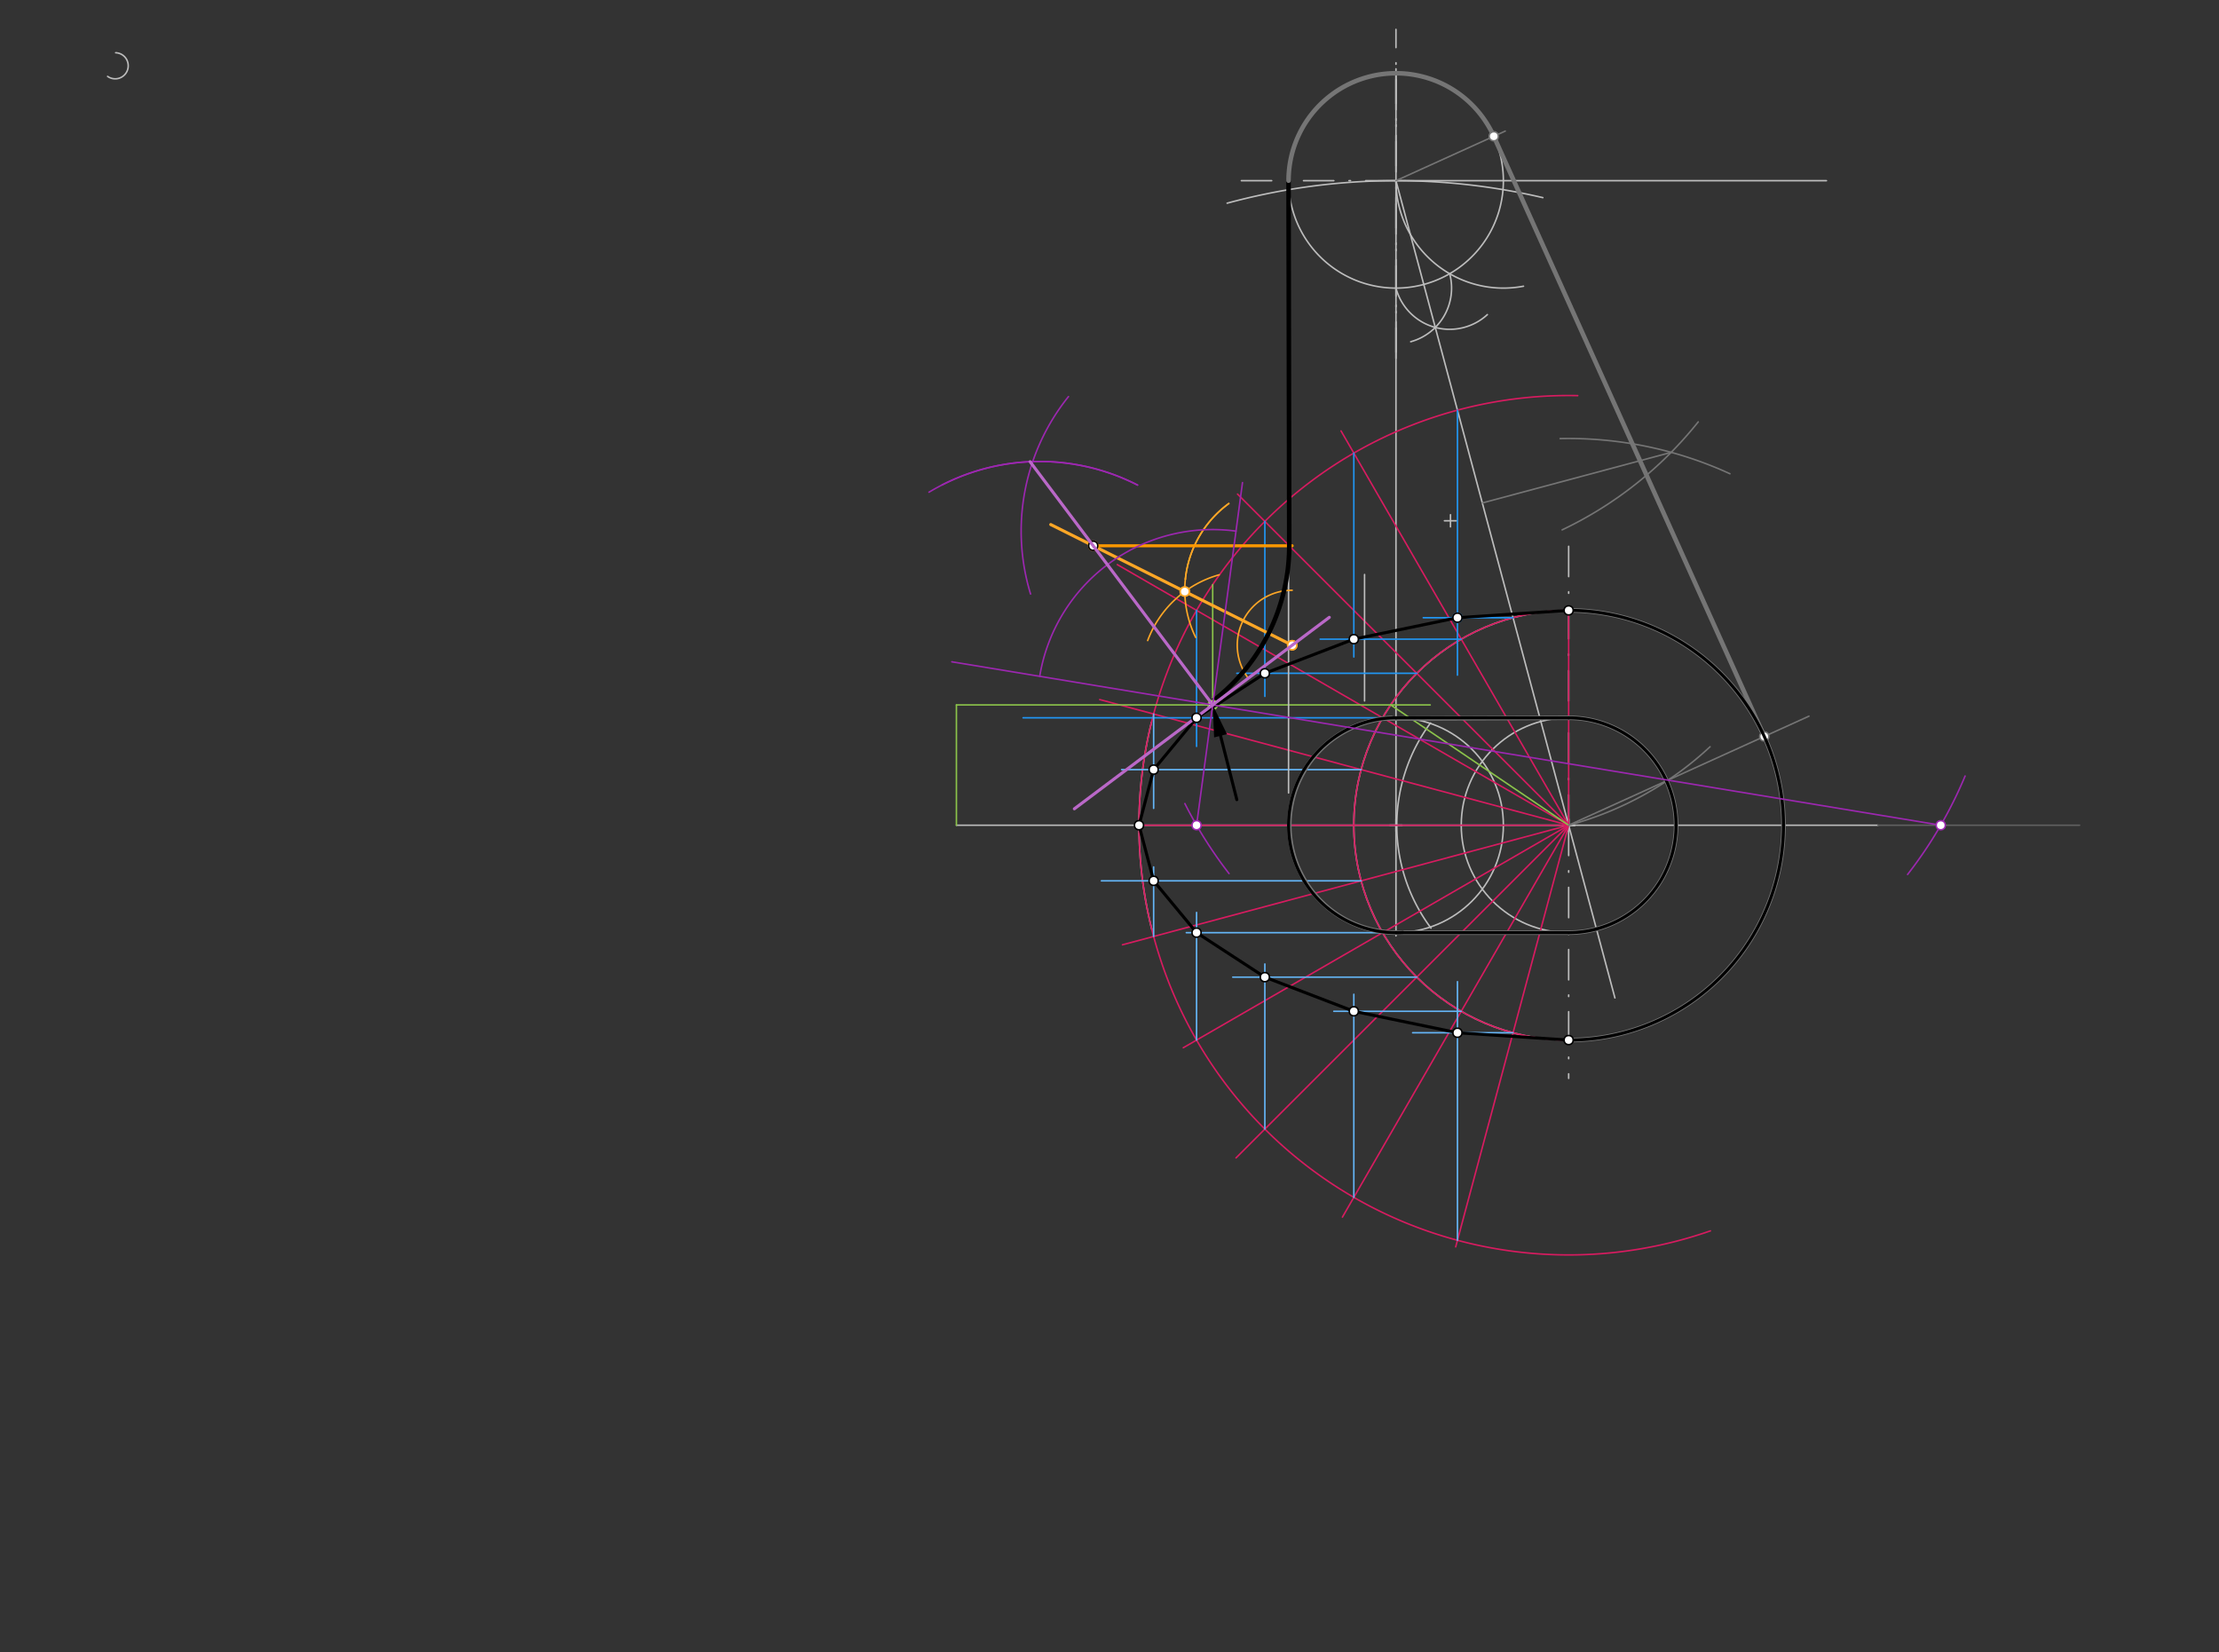 <svg xmlns="http://www.w3.org/2000/svg" class="svg--816" height="100%" preserveAspectRatio="xMidYMid meet" viewBox="0 0 1464 1090" width="100%"><rect x="0" y="0" width="1464" height="1090" fill="#333333" stroke="none"/><defs><marker id="marker-arrow" markerHeight="16" markerUnits="userSpaceOnUse" markerWidth="24" orient="auto-start-reverse" refX="24" refY="4" viewBox="0 0 24 8"><path d="M 0 0 L 24 4 L 0 8 z" stroke="inherit"></path></marker></defs><g class="aux-layer--949"><g class="element--733"><path d="M 71 50.391 A 8.602 8.602 0 1 0 76.318 34.794" fill="none" stroke="#BDBDBD" stroke-dasharray="none" stroke-linecap="round" stroke-width="1"></path></g><g class="element--733"><line stroke="#BDBDBD" stroke-dasharray="none" stroke-linecap="round" stroke-width="1" x1="631" x2="1239" y1="544.391" y2="544.391"></line></g><g class="element--733"><line stroke="#BDBDBD" stroke-dasharray="none" stroke-linecap="round" stroke-width="1" x1="921" x2="921" y1="617.391" y2="45.391"></line></g><g class="element--733"><path d="M 809.619 134.041 A 425.197 425.197 0 0 1 1017.896 130.381" fill="none" stroke="#BDBDBD" stroke-dasharray="none" stroke-linecap="round" stroke-width="1"></path></g><g class="element--733"><path d="M 882.758 59.532 A 70.866 70.866 0 1 1 876.948 63.683" fill="none" stroke="#BDBDBD" stroke-dasharray="none" stroke-linecap="round" stroke-width="1"></path></g><g class="element--733"><line stroke="#BDBDBD" stroke-dasharray="none" stroke-linecap="round" stroke-width="1" x1="921" x2="1205" y1="119.194" y2="119.194"></line></g><g class="element--733"><path d="M 921 119.194 A 70.866 70.866 0 0 0 1005.127 188.808" fill="none" stroke="#BDBDBD" stroke-dasharray="none" stroke-linecap="round" stroke-width="1"></path></g><g class="element--733"><path d="M 921 190.06 A 36.683 36.683 0 0 0 981.294 207.539" fill="none" stroke="#BDBDBD" stroke-dasharray="none" stroke-linecap="round" stroke-width="1"></path></g><g class="element--733"><path d="M 956.433 180.566 A 36.683 36.683 0 0 1 930.735 225.428" fill="none" stroke="#BDBDBD" stroke-dasharray="none" stroke-linecap="round" stroke-width="1"></path></g><g class="element--733"><line stroke="#BDBDBD" stroke-dasharray="none" stroke-linecap="round" stroke-width="1" x1="921" x2="946.939" y1="119.194" y2="215.999"></line></g><g class="element--733"><line stroke="#BDBDBD" stroke-dasharray="none" stroke-linecap="round" stroke-width="1" x1="946.939" x2="1065.455" y1="215.999" y2="658.307"></line></g><g class="element--733"><g class="center--a87"><line x1="1030.931" y1="544.391" x2="1038.931" y2="544.391" stroke="#BDBDBD" stroke-width="1" stroke-linecap="round"></line><line x1="1034.931" y1="540.391" x2="1034.931" y2="548.391" stroke="#BDBDBD" stroke-width="1" stroke-linecap="round"></line><circle class="hit--87b" cx="1034.931" cy="544.391" r="4" stroke="none" fill="transparent"></circle></g><circle cx="1034.931" cy="544.391" fill="none" r="141.732" stroke="#BDBDBD" stroke-dasharray="none" stroke-width="1"></circle></g><g class="element--733"><g class="center--a87"><line x1="1030.931" y1="544.391" x2="1038.931" y2="544.391" stroke="#BDBDBD" stroke-width="1" stroke-linecap="round"></line><line x1="1034.931" y1="540.391" x2="1034.931" y2="548.391" stroke="#BDBDBD" stroke-width="1" stroke-linecap="round"></line><circle class="hit--87b" cx="1034.931" cy="544.391" r="4" stroke="none" fill="transparent"></circle></g><circle cx="1034.931" cy="544.391" fill="none" r="70.866" stroke="#BDBDBD" stroke-dasharray="none" stroke-width="1"></circle></g><g class="element--733"><g class="center--a87"><line x1="1030.931" y1="544.391" x2="1038.931" y2="544.391" stroke="#BDBDBD" stroke-width="1" stroke-linecap="round"></line><line x1="1034.931" y1="540.391" x2="1034.931" y2="548.391" stroke="#BDBDBD" stroke-width="1" stroke-linecap="round"></line><circle class="hit--87b" cx="1034.931" cy="544.391" r="4" stroke="none" fill="transparent"></circle></g><circle cx="1034.931" cy="544.391" fill="none" r="1286.765" stroke="#BDBDBD" stroke-dasharray="none" stroke-width="1"></circle></g><g class="element--733"><path d="M 943.786 476.945 A 113.386 113.386 0 0 0 944.107 612.268" fill="none" stroke="#BDBDBD" stroke-dasharray="none" stroke-linecap="round" stroke-width="1"></path></g><g class="element--733"><g class="center--a87"><line x1="917" y1="544.391" x2="925" y2="544.391" stroke="#BDBDBD" stroke-width="1" stroke-linecap="round"></line><line x1="921" y1="540.391" x2="921" y2="548.391" stroke="#BDBDBD" stroke-width="1" stroke-linecap="round"></line><circle class="hit--87b" cx="921" cy="544.391" r="4" stroke="none" fill="transparent"></circle></g><circle cx="921" cy="544.391" fill="none" r="70.866" stroke="#BDBDBD" stroke-dasharray="none" stroke-width="1"></circle></g><g class="element--733"><line stroke="#BDBDBD" stroke-dasharray="20, 10, 1, 10" stroke-linecap="round" stroke-width="1" x1="1034.931" x2="1034.931" y1="544.391" y2="711.391"></line></g><g class="element--733"><g class="center--a87"><line x1="952.966" y1="343.556" x2="960.966" y2="343.556" stroke="#BDBDBD" stroke-width="1" stroke-linecap="round"></line><line x1="956.966" y1="339.556" x2="956.966" y2="347.556" stroke="#BDBDBD" stroke-width="1" stroke-linecap="round"></line><circle class="hit--87b" cx="956.966" cy="343.556" r="4" stroke="none" fill="transparent"></circle></g><circle cx="956.966" cy="343.556" fill="none" r="1216.089" stroke="#BDBDBD" stroke-dasharray="none" stroke-width="1"></circle></g><g class="element--733"><line stroke="#BDBDBD" stroke-dasharray="20, 10, 1, 10" stroke-linecap="round" stroke-width="1" x1="1034.931" x2="1034.931" y1="544.391" y2="354.391"></line></g><g class="element--733"><line stroke="#BDBDBD" stroke-dasharray="20, 10, 1, 10" stroke-linecap="round" stroke-width="1" x1="921" x2="921" y1="48.328" y2="236.391"></line></g><g class="element--733"><line stroke="#BDBDBD" stroke-dasharray="20, 10, 1, 10" stroke-linecap="round" stroke-width="1" x1="921" x2="921" y1="236.391" y2="19.391"></line></g><g class="element--733"><path d="M 759.701 476.563 A 283.465 283.465 0 0 0 759.935 613.159" fill="none" stroke="#BDBDBD" stroke-dasharray="none" stroke-linecap="round" stroke-width="1"></path></g><g class="element--733"><line stroke="#D81B60" stroke-dasharray="none" stroke-linecap="round" stroke-width="1" x1="1034.931" x2="751.467" y1="544.391" y2="544.391"></line></g><g class="element--733"><line stroke="#D81B60" stroke-dasharray="none" stroke-linecap="round" stroke-width="1" x1="1034.931" x2="1034.931" y1="544.391" y2="402.658"></line></g><g class="element--733"><path d="M 751.467 544.391 A 283.465 283.465 0 0 1 1040.917 260.989" fill="none" stroke="#D81B60" stroke-dasharray="none" stroke-linecap="round" stroke-width="1"></path></g><g class="element--733"><path d="M 751.467 544.391 A 283.465 283.465 0 0 0 1128.471 811.977" fill="none" stroke="#D81B60" stroke-dasharray="none" stroke-linecap="round" stroke-width="1"></path></g><g class="element--733"><path d="M 1034.931 402.658 A 141.732 141.732 0 1 0 1034.931 686.123" fill="none" stroke="#D81B60" stroke-dasharray="none" stroke-linecap="round" stroke-width="1"></path></g><g class="element--733"><line stroke="#D81B60" stroke-dasharray="none" stroke-linecap="round" stroke-width="1" x1="1034.931" x2="725.529" y1="544.391" y2="461.487"></line></g><g class="element--733"><line stroke="#D81B60" stroke-dasharray="none" stroke-linecap="round" stroke-width="1" x1="1034.931" x2="737.143" y1="544.391" y2="372.463"></line></g><g class="element--733"><line stroke="#D81B60" stroke-dasharray="none" stroke-linecap="round" stroke-width="1" x1="1034.931" x2="816.466" y1="544.391" y2="325.925"></line></g><g class="element--733"><line stroke="#D81B60" stroke-dasharray="none" stroke-linecap="round" stroke-width="1" x1="1034.931" x2="884.749" y1="544.391" y2="284.268"></line></g><g class="element--733"><line stroke="#D81B60" stroke-dasharray="none" stroke-linecap="round" stroke-width="1" x1="1034.931" x2="740.556" y1="544.391" y2="623.268"></line></g><g class="element--733"><line stroke="#D81B60" stroke-dasharray="none" stroke-linecap="round" stroke-width="1" x1="1034.931" x2="780.683" y1="544.391" y2="691.181"></line></g><g class="element--733"><line stroke="#D81B60" stroke-dasharray="none" stroke-linecap="round" stroke-width="1" x1="1034.931" x2="815.466" y1="544.391" y2="763.856"></line></g><g class="element--733"><line stroke="#D81B60" stroke-dasharray="none" stroke-linecap="round" stroke-width="1" x1="1034.931" x2="885.682" y1="544.391" y2="802.898"></line></g><g class="element--733"><line stroke="#D81B60" stroke-dasharray="none" stroke-linecap="round" stroke-width="1" x1="1034.931" x2="960.399" y1="544.391" y2="822.55"></line></g><g class="element--733"><line stroke="#2196F3" stroke-dasharray="none" stroke-linecap="round" stroke-width="1" x1="893.199" x2="893.199" y1="298.903" y2="433.391"></line></g><g class="element--733"><line stroke="#BDBDBD" stroke-dasharray="none" stroke-linecap="round" stroke-width="1" x1="900.273" x2="900.273" y1="378.997" y2="462.391"></line></g><g class="element--733"><line stroke="#2196F3" stroke-dasharray="none" stroke-linecap="round" stroke-width="1" x1="964.065" x2="871" y1="421.647" y2="421.647"></line></g><g class="element--733"><line stroke="#2196F3" stroke-dasharray="none" stroke-linecap="round" stroke-width="1" x1="834.491" x2="834.491" y1="343.951" y2="459.391"></line></g><g class="element--733"><line stroke="#2196F3" stroke-dasharray="none" stroke-linecap="round" stroke-width="1" x1="789.444" x2="789.444" y1="402.658" y2="492.391"></line></g><g class="element--733"><line stroke="#2196F3" stroke-dasharray="none" stroke-linecap="round" stroke-width="1" x1="912.187" x2="675" y1="473.524" y2="473.524"></line></g><g class="element--733"><line stroke="#2196F3" stroke-dasharray="none" stroke-linecap="round" stroke-width="1" x1="934.711" x2="816" y1="444.171" y2="444.171"></line></g><g class="element--733"><line stroke="#2196F3" stroke-dasharray="none" stroke-linecap="round" stroke-width="1" x1="961.565" x2="961.565" y1="270.585" y2="445.391"></line></g><g class="element--733"><line stroke="#2196F3" stroke-dasharray="none" stroke-linecap="round" stroke-width="1" x1="998.248" x2="939" y1="407.488" y2="407.488"></line></g><g class="element--733"><line stroke="#64B5F6" stroke-dasharray="none" stroke-linecap="round" stroke-width="1" x1="761.125" x2="761.125" y1="471.025" y2="533.26"></line></g><g class="element--733"><line stroke="#64B5F6" stroke-dasharray="none" stroke-linecap="round" stroke-width="1" x1="898.028" x2="740" y1="507.708" y2="507.708"></line></g><g class="element--733"><line stroke="#64B5F6" stroke-dasharray="none" stroke-linecap="round" stroke-width="1" x1="898.028" x2="726.667" y1="581.074" y2="581.074"></line></g><g class="element--733"><line stroke="#64B5F6" stroke-dasharray="none" stroke-linecap="round" stroke-width="1" x1="761.125" x2="761.125" y1="617.757" y2="571.927"></line></g><g class="element--733"><line stroke="#64B5F6" stroke-dasharray="none" stroke-linecap="round" stroke-width="1" x1="912.187" x2="782.667" y1="615.257" y2="615.257"></line></g><g class="element--733"><line stroke="#64B5F6" stroke-dasharray="none" stroke-linecap="round" stroke-width="1" x1="789.444" x2="789.444" y1="686.123" y2="601.927"></line></g><g class="element--733"><line stroke="#64B5F6" stroke-dasharray="none" stroke-linecap="round" stroke-width="1" x1="934.711" x2="813.333" y1="644.61" y2="644.61"></line></g><g class="element--733"><line stroke="#64B5F6" stroke-dasharray="none" stroke-linecap="round" stroke-width="1" x1="834.491" x2="834.491" y1="744.83" y2="635.927"></line></g><g class="element--733"><line stroke="#64B5F6" stroke-dasharray="none" stroke-linecap="round" stroke-width="1" x1="964.065" x2="880" y1="667.134" y2="667.134"></line></g><g class="element--733"><line stroke="#64B5F6" stroke-dasharray="none" stroke-linecap="round" stroke-width="1" x1="893.199" x2="893.199" y1="789.878" y2="655.927"></line></g><g class="element--733"><line stroke="#64B5F6" stroke-dasharray="none" stroke-linecap="round" stroke-width="1" x1="998.248" x2="932" y1="681.293" y2="681.293"></line></g><g class="element--733"><line stroke="#64B5F6" stroke-dasharray="none" stroke-linecap="round" stroke-width="1" x1="961.565" x2="961.565" y1="818.196" y2="647.594"></line></g><g class="element--733"><line stroke="#BDBDBD" stroke-dasharray="20, 10, 1, 10" stroke-linecap="round" stroke-width="1" x1="921" x2="818.4" y1="119.194" y2="119.194"></line></g><g class="element--733"><line stroke="#8BC34A" stroke-dasharray="none" stroke-linecap="round" stroke-width="1" x1="631" x2="631" y1="544.391" y2="465.021"></line></g><g class="element--733"><line stroke="#8BC34A" stroke-dasharray="none" stroke-linecap="round" stroke-width="1" x1="631" x2="943.584" y1="465.021" y2="465.021"></line></g><g class="element--733"><line stroke="#8BC34A" stroke-dasharray="none" stroke-linecap="round" stroke-width="1" x1="1034.931" x2="917.507" y1="544.391" y2="465.021"></line></g><g class="element--733"><line stroke="#8BC34A" stroke-dasharray="none" stroke-linecap="round" stroke-width="1" x1="800.083" x2="800.083" y1="385.65" y2="465.021"></line></g><g class="element--733"><line stroke="#616161" stroke-dasharray="none" stroke-linecap="round" stroke-width="1" x1="1239" x2="1372" y1="544.391" y2="544.391"></line></g><g class="element--733"><line stroke="#BDBDBD" stroke-dasharray="none" stroke-linecap="round" stroke-width="1" x1="850.134" x2="850.134" y1="119.194" y2="523.078"></line></g><g class="element--733"><path d="M 852.534 389.391 A 36.243 36.243 0 0 0 823.552 447.397" fill="none" stroke="#FFA726" stroke-dasharray="none" stroke-linecap="round" stroke-width="1"></path></g><g class="element--733"><path d="M 810.711 332.182 A 70.866 70.866 0 0 0 782.052 382.013" fill="none" stroke="#FFA726" stroke-dasharray="none" stroke-linecap="round" stroke-width="1"></path></g><g class="element--733"><path d="M 804.326 379.189 A 70.866 70.866 0 0 0 757.183 422.554" fill="none" stroke="#FFA726" stroke-dasharray="none" stroke-linecap="round" stroke-width="1"></path></g><g class="element--733"><path d="M 810.711 332.182 A 70.866 70.866 0 0 0 782.052 382.013" fill="none" stroke="#FFA726" stroke-dasharray="none" stroke-linecap="round" stroke-width="1"></path></g><g class="element--733"><path d="M 782.052 382.013 A 70.866 70.866 0 0 0 788.862 420.503" fill="none" stroke="#FFA726" stroke-dasharray="none" stroke-linecap="round" stroke-width="1"></path></g><g class="element--733"><line stroke="#FFA726" stroke-dasharray="none" stroke-linecap="round" stroke-width="2" x1="852.534" x2="781.672" y1="425.634" y2="390.23"></line></g><g class="element--733"><line stroke="#FFA726" stroke-dasharray="none" stroke-linecap="round" stroke-width="2" x1="781.672" x2="693.233" y1="390.23" y2="346.043"></line></g><g class="element--733"><line stroke="#FF9800" stroke-dasharray="none" stroke-linecap="round" stroke-width="2" x1="721.251" x2="852.534" y1="360.041" y2="360.041"></line></g><g class="element--733"><path d="M 850.582 360.041 A 129.331 129.331 0 0 1 798.911 463.46" fill="none" stroke="#FF9800" stroke-dasharray="none" stroke-linecap="round" stroke-width="2"></path></g><g class="element--733"><path d="M 850.582 360.041 A 129.331 129.331 0 0 1 798.911 463.46" fill="none" stroke="#000000" stroke-dasharray="none" stroke-linecap="round" stroke-width="3"></path></g><g class="element--733"><line stroke="#000000" stroke-dasharray="none" stroke-linecap="round" stroke-width="3" x1="850.134" x2="850.582" y1="119.194" y2="360.041"></line></g><g class="element--733"><path d="M 1120.419 278.308 A 255.118 255.118 0 0 1 1030.639 349.551" fill="none" stroke="#757575" stroke-dasharray="none" stroke-linecap="round" stroke-width="1"></path></g><g class="element--733"><path d="M 1141.337 312.522 A 255.118 255.118 0 0 0 1029.312 289.334" fill="none" stroke="#757575" stroke-dasharray="none" stroke-linecap="round" stroke-width="1"></path></g><g class="element--733"><line stroke="#757575" stroke-dasharray="none" stroke-linecap="round" stroke-width="1" x1="1102.574" x2="977.966" y1="298.403" y2="331.792"></line></g><g class="element--733"><path d="M 1034.931 544.391 A 220.098 220.098 0 0 0 1128.229 492.615" fill="none" stroke="#757575" stroke-dasharray="none" stroke-linecap="round" stroke-width="1"></path></g><g class="element--733"><line stroke="#757575" stroke-dasharray="none" stroke-linecap="round" stroke-width="1" x1="1034.931" x2="1100.459" y1="544.391" y2="514.654"></line></g><g class="element--733"><line stroke="#757575" stroke-dasharray="none" stroke-linecap="round" stroke-width="1" x1="1100.459" x2="1193.482" y1="514.654" y2="472.441"></line></g><g class="element--733"><line stroke="#757575" stroke-dasharray="none" stroke-linecap="round" stroke-width="1" x1="921" x2="993.123" y1="119.194" y2="86.465"></line></g><g class="element--733"><line stroke="#757575" stroke-dasharray="none" stroke-linecap="round" stroke-width="3" x1="985.532" x2="1163.996" y1="89.909" y2="485.821"></line></g><g class="element--733"><path d="M 985.532 89.909 A 70.866 70.866 0 0 0 850.134 119.194" fill="none" stroke="#757575" stroke-dasharray="none" stroke-linecap="round" stroke-width="3"></path></g><g class="element--733"><path d="M 1034.931 402.658 A 141.732 141.732 0 0 1 1034.931 686.123" fill="none" stroke="#757575" stroke-dasharray="none" stroke-linecap="round" stroke-width="3"></path></g><g class="element--733"><path d="M 1034.931 473.524 A 70.866 70.866 0 0 1 1034.931 615.257" fill="none" stroke="#757575" stroke-dasharray="none" stroke-linecap="round" stroke-width="3"></path></g><g class="element--733"><path d="M 921 615.257 A 70.868 70.868 0 0 1 917.944 473.614" fill="none" stroke="#757575" stroke-dasharray="none" stroke-linecap="round" stroke-width="3"></path></g><g class="element--733"><line stroke="#757575" stroke-dasharray="none" stroke-linecap="round" stroke-width="3" x1="1034.931" x2="921" y1="615.257" y2="615.257"></line></g><g class="element--733"><line stroke="#757575" stroke-dasharray="none" stroke-linecap="round" stroke-width="3" x1="1034.931" x2="913.066" y1="473.524" y2="474.032"></line></g><g class="element--733"><circle cx="961.565" cy="407.488" r="3" stroke="#2196F3" stroke-width="1" fill="#ffffff"></circle>}</g><g class="element--733"><circle cx="800.083" cy="465.021" r="3" stroke="#8BC34A" stroke-width="1" fill="#ffffff"></circle>}</g><g class="element--733"><circle cx="781.672" cy="390.23" r="3" stroke="#FFA726" stroke-width="1" fill="#ffffff"></circle>}</g><g class="element--733"><circle cx="852.534" cy="425.634" r="3" stroke="#FFA726" stroke-width="1" fill="#ffffff"></circle>}</g><g class="element--733"><circle cx="852.534" cy="425.634" r="3" stroke="#FFA726" stroke-width="1" fill="#ffffff"></circle>}</g><g class="element--733"><circle cx="781.672" cy="390.23" r="3" stroke="#FFA726" stroke-width="1" fill="#ffffff"></circle>}</g><g class="element--733"><circle cx="721.251" cy="360.041" r="3" stroke="#FFA726" stroke-width="1" fill="#ffffff"></circle>}</g><g class="element--733"><circle cx="721.251" cy="360.041" r="3" stroke="#000000" stroke-width="1" fill="#ffffff"></circle>}</g><g class="element--733"><circle cx="1163.996" cy="485.821" r="3" stroke="#757575" stroke-width="1" fill="#ffffff"></circle>}</g><g class="element--733"><circle cx="985.532" cy="89.909" r="3" stroke="#757575" stroke-width="1" fill="#ffffff"></circle>}</g></g><g class="main-layer--75a"><g class="element--733"><line stroke="#000000" stroke-dasharray="none" stroke-linecap="round" stroke-width="2" x1="921" x2="1034.931" y1="473.524" y2="473.524"></line></g><g class="element--733"><line stroke="#000000" stroke-dasharray="none" stroke-linecap="round" stroke-width="2" x1="921" x2="1034.931" y1="615.257" y2="615.257"></line></g><g class="element--733"><path d="M 1034.931 473.524 A 70.866 70.866 0 0 1 1034.931 615.257" fill="none" stroke="#000000" stroke-dasharray="none" stroke-linecap="round" stroke-width="2"></path></g><g class="element--733"><path d="M 921 473.524 A 70.866 70.866 0 1 0 925.612 615.107" fill="none" stroke="#000000" stroke-dasharray="none" stroke-linecap="round" stroke-width="2"></path></g><g class="element--733"><line stroke="#000000" stroke-dasharray="none" stroke-linecap="round" stroke-width="2" x1="1034.931" x2="961.565" y1="402.658" y2="407.488"></line></g><g class="element--733"><line stroke="#000000" stroke-dasharray="none" stroke-linecap="round" stroke-width="2" x1="893.199" x2="961.565" y1="421.647" y2="407.488"></line></g><g class="element--733"><line stroke="#000000" stroke-dasharray="none" stroke-linecap="round" stroke-width="2" x1="893.199" x2="834.491" y1="421.647" y2="444.171"></line></g><g class="element--733"><line stroke="#000000" stroke-dasharray="none" stroke-linecap="round" stroke-width="2" x1="834.491" x2="789.444" y1="444.171" y2="473.524"></line></g><g class="element--733"><line stroke="#000000" stroke-dasharray="none" stroke-linecap="round" stroke-width="2" x1="789.444" x2="761.125" y1="473.524" y2="507.708"></line></g><g class="element--733"><line stroke="#000000" stroke-dasharray="none" stroke-linecap="round" stroke-width="2" x1="761.125" x2="751.467" y1="507.708" y2="544.391"></line></g><g class="element--733"><line stroke="#000000" stroke-dasharray="none" stroke-linecap="round" stroke-width="2" x1="751.467" x2="761.125" y1="544.391" y2="581.074"></line></g><g class="element--733"><line stroke="#000000" stroke-dasharray="none" stroke-linecap="round" stroke-width="2" x1="789.444" x2="761.125" y1="615.257" y2="581.074"></line></g><g class="element--733"><line stroke="#000000" stroke-dasharray="none" stroke-linecap="round" stroke-width="2" x1="789.444" x2="834.491" y1="615.257" y2="644.61"></line></g><g class="element--733"><line stroke="#000000" stroke-dasharray="none" stroke-linecap="round" stroke-width="2" x1="893.199" x2="834.491" y1="667.134" y2="644.61"></line></g><g class="element--733"><line stroke="#000000" stroke-dasharray="none" stroke-linecap="round" stroke-width="2" x1="961.565" x2="893.199" y1="681.293" y2="667.134"></line></g><g class="element--733"><line stroke="#000000" stroke-dasharray="none" stroke-linecap="round" stroke-width="2" x1="1034.931" x2="961.565" y1="686.123" y2="681.293"></line></g><g class="element--733"><path d="M 1034.931 402.658 A 141.732 141.732 0 0 1 1034.931 686.123" fill="none" stroke="#000000" stroke-dasharray="none" stroke-linecap="round" stroke-width="2"></path></g><g class="element--733"><line stroke="#000000" stroke-dasharray="none" stroke-linecap="round" stroke-width="2" x1="816" x2="805.266" y1="527.513" y2="485.371"></line><path d="M800.083,465.021 l21,4.375 l0,-8.75 z" fill="#000000" stroke="#000000" stroke-width="0" transform="rotate(75.71, 800.083, 465.021)"></path></g><g class="element--733"><path d="M 781.73 530.1 A 283.465 283.465 0 0 0 810.869 576.291" fill="none" stroke="#9C27B0" stroke-dasharray="none" stroke-linecap="round" stroke-width="1"></path></g><g class="element--733"><path d="M 1296.492 511.919 A 283.465 283.465 0 0 1 1258.536 576.879" fill="none" stroke="#9C27B0" stroke-dasharray="none" stroke-linecap="round" stroke-width="1"></path></g><g class="element--733"><line stroke="#9C27B0" stroke-dasharray="none" stroke-linecap="round" stroke-width="1" x1="800.083" x2="789.444" y1="465.021" y2="544.391"></line></g><g class="element--733"><line stroke="#9C27B0" stroke-dasharray="none" stroke-linecap="round" stroke-width="1" x1="800.083" x2="1280.419" y1="465.021" y2="544.391"></line></g><g class="element--733"><line stroke="#9C27B0" stroke-dasharray="none" stroke-linecap="round" stroke-width="1" x1="800.083" x2="627.963" y1="465.021" y2="436.58"></line></g><g class="element--733"><line stroke="#9C27B0" stroke-dasharray="none" stroke-linecap="round" stroke-width="1" x1="800.083" x2="819.743" y1="465.021" y2="318.352"></line></g><g class="element--733"><path d="M 685.955 446.162 A 115.675 115.675 0 0 1 815.451 350.371" fill="none" stroke="#9C27B0" stroke-dasharray="none" stroke-linecap="round" stroke-width="1"></path></g><g class="element--733"><path d="M 704.947 261.619 A 141.732 141.732 0 0 0 679.925 391.853" fill="none" stroke="#9C27B0" stroke-dasharray="none" stroke-linecap="round" stroke-width="1"></path></g><g class="element--733"><path d="M 612.904 324.706 A 141.732 141.732 0 0 1 750.51 319.985" fill="none" stroke="#9C27B0" stroke-dasharray="none" stroke-linecap="round" stroke-width="1"></path></g><g class="element--733"><path d="M 750.51 319.985 A 141.732 141.732 0 0 0 621.526 319.921" fill="none" stroke="#9C27B0" stroke-dasharray="none" stroke-linecap="round" stroke-width="1"></path></g><g class="element--733"><line stroke="#BA68C8" stroke-dasharray="none" stroke-linecap="round" stroke-width="2" x1="679.598" x2="800.083" y1="304.573" y2="465.021"></line></g><g class="element--733"><line stroke="#BA68C8" stroke-dasharray="none" stroke-linecap="round" stroke-width="2" x1="800.083" x2="708.811" y1="465.021" y2="533.559"></line></g><g class="element--733"><line stroke="#BA68C8" stroke-dasharray="none" stroke-linecap="round" stroke-width="2" x1="800.083" x2="877.021" y1="465.021" y2="407.245"></line></g><g class="element--733"><circle cx="834.491" cy="444.171" r="3" stroke="#000000" stroke-width="1" fill="#ffffff"></circle>}</g><g class="element--733"><circle cx="893.199" cy="421.647" r="3" stroke="#000000" stroke-width="1" fill="#ffffff"></circle>}</g><g class="element--733"><circle cx="789.444" cy="473.524" r="3" stroke="#000000" stroke-width="1" fill="#ffffff"></circle>}</g><g class="element--733"><circle cx="961.565" cy="407.488" r="3" stroke="#000000" stroke-width="1" fill="#ffffff"></circle>}</g><g class="element--733"><circle cx="761.125" cy="507.708" r="3" stroke="#000000" stroke-width="1" fill="#ffffff"></circle>}</g><g class="element--733"><circle cx="751.467" cy="544.391" r="3" stroke="#000000" stroke-width="1" fill="#ffffff"></circle>}</g><g class="element--733"><circle cx="761.125" cy="581.074" r="3" stroke="#000000" stroke-width="1" fill="#ffffff"></circle>}</g><g class="element--733"><circle cx="789.444" cy="615.257" r="3" stroke="#000000" stroke-width="1" fill="#ffffff"></circle>}</g><g class="element--733"><circle cx="834.491" cy="644.61" r="3" stroke="#000000" stroke-width="1" fill="#ffffff"></circle>}</g><g class="element--733"><circle cx="893.199" cy="667.134" r="3" stroke="#000000" stroke-width="1" fill="#ffffff"></circle>}</g><g class="element--733"><circle cx="961.565" cy="681.293" r="3" stroke="#000000" stroke-width="1" fill="#ffffff"></circle>}</g><g class="element--733"><circle cx="1034.931" cy="686.123" r="3" stroke="#000000" stroke-width="1" fill="#ffffff"></circle>}</g><g class="element--733"><circle cx="1034.931" cy="402.658" r="3" stroke="#000000" stroke-width="1" fill="#ffffff"></circle>}</g><g class="element--733"><circle cx="789.444" cy="544.391" r="3" stroke="#9C27B0" stroke-width="1" fill="#ffffff"></circle>}</g><g class="element--733"><circle cx="1280.419" cy="544.391" r="3" stroke="#9C27B0" stroke-width="1" fill="#ffffff"></circle>}</g></g><g class="snaps-layer--ac6"></g><g class="temp-layer--52d"></g></svg>